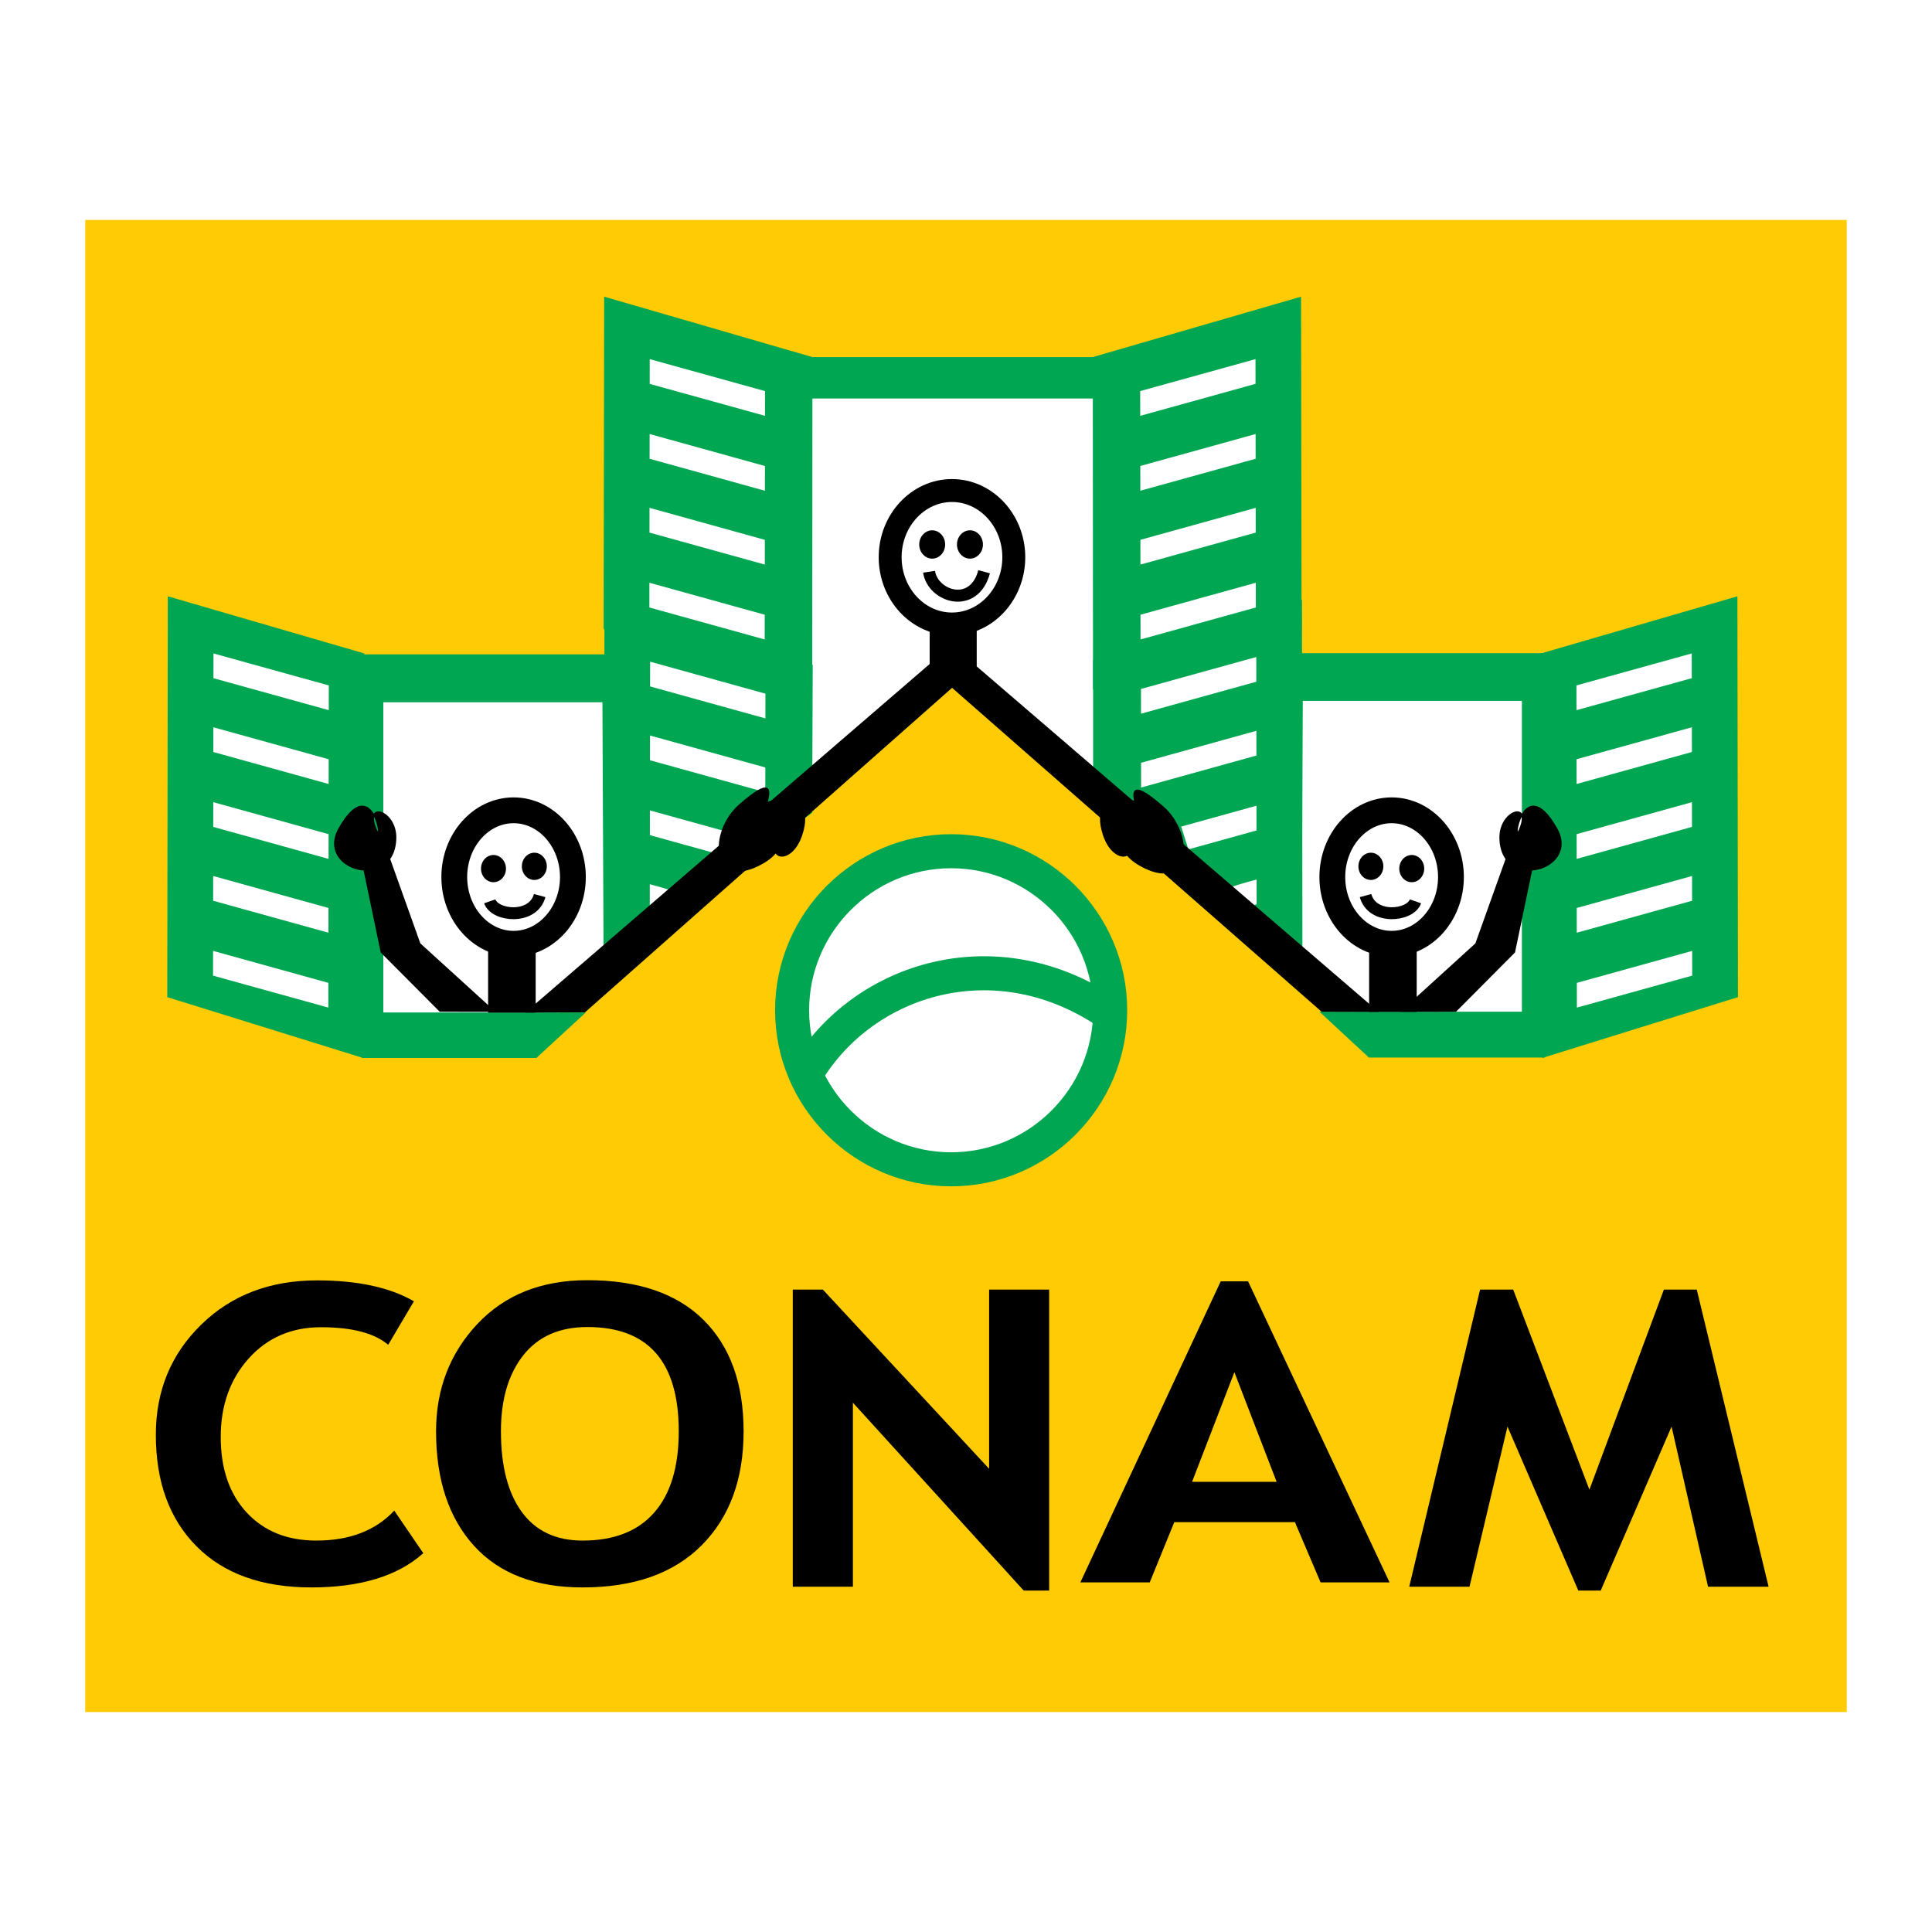 <?xml version="1.0" encoding="utf-8"?>
<!-- Generator: Adobe Illustrator 13.0.0, SVG Export Plug-In . SVG Version: 6.00 Build 14948)  -->
<!DOCTYPE svg PUBLIC "-//W3C//DTD SVG 1.0//EN" "http://www.w3.org/TR/2001/REC-SVG-20010904/DTD/svg10.dtd">
<svg version="1.0" id="Layer_1" xmlns="http://www.w3.org/2000/svg" xmlns:xlink="http://www.w3.org/1999/xlink" x="0px" y="0px"
	 width="192.756px" height="192.756px" viewBox="0 0 192.756 192.756" enable-background="new 0 0 192.756 192.756"
	 xml:space="preserve">
<g>
	<polygon fill-rule="evenodd" clip-rule="evenodd" fill="#FFFFFF" points="0,0 192.756,0 192.756,192.756 0,192.756 0,0 	"/>
	<polygon fill-rule="evenodd" clip-rule="evenodd" fill="#FFCB05" points="8.504,21.944 184.252,21.944 184.252,170.812 
		8.504,170.812 8.504,21.944 	"/>
	<path fill-rule="evenodd" clip-rule="evenodd" d="M41.299,129.828l-2.569,4.342c-1.391-1.174-3.625-1.752-6.709-1.752
		c-2.921,0-5.318,1.027-7.192,3.098c-1.866,2.072-2.807,4.688-2.807,7.855s0.867,5.688,2.602,7.545
		c1.735,1.863,4.05,2.787,6.939,2.787c3.313,0,5.899-0.992,7.773-2.988l2.896,4.246c-2.537,2.277-6.268,3.416-11.169,3.416
		c-4.909,0-8.722-1.359-11.439-4.086c-2.716-2.721-4.075-6.434-4.075-11.141c0-4.383,1.505-8.041,4.525-10.988
		c3.011-2.947,6.865-4.418,11.562-4.418C35.661,127.744,38.885,128.436,41.299,129.828L41.299,129.828z M43.506,142.805
		c0-4.217,1.375-7.785,4.115-10.705c2.741-2.92,6.407-4.375,10.989-4.375c5.049,0,8.911,1.318,11.578,3.961
		c2.667,2.645,4.001,6.35,4.001,11.119c0,4.777-1.392,8.566-4.182,11.369s-6.75,4.203-11.88,4.203c-4.713,0-8.33-1.387-10.841-4.162
		C44.766,151.434,43.506,147.637,43.506,142.805L43.506,142.805z M49.978,142.805c0,3.465,0.696,6.15,2.087,8.049
		c1.391,1.904,3.412,2.85,6.063,2.85c3.118,0,5.499-0.924,7.135-2.787c1.637-1.857,2.455-4.562,2.455-8.111
		c0-6.938-3.036-10.408-9.107-10.408c-2.782,0-4.917,0.939-6.398,2.816C50.722,137.098,49.978,139.623,49.978,142.805
		L49.978,142.805z M102.138,158.693l-17.044-18.746v18.361h-5.998v-29.646h3.003l16.585,17.877v-17.877h5.989v30.031H102.138
		L102.138,158.693z M131.755,157.873l-2.561-6.006h-12.036l-2.447,6.006h-6.922l14-30.031h2.733l14.114,30.031H131.755
		L131.755,157.873z M123.155,136.904l-4.222,10.939h8.436L123.155,136.904L123.155,136.904z M176.453,158.309h-6.039l-3.641-15.98
		l-7.069,16.365h-2.234l-7.069-16.365l-3.788,15.98h-6.015l7.07-29.646h3.305l7.602,19.961l7.43-19.961h3.281L176.453,158.309
		L176.453,158.309z"/>
	<polygon fill-rule="evenodd" clip-rule="evenodd" fill="#FFFFFF" points="18.036,61.336 18.434,97.918 35.929,103.086 
		53.424,103.086 94.776,66.903 137.719,103.484 155.214,102.689 171.517,98.314 171.119,61.336 154.816,66.903 127.381,66.903 
		127.381,31.913 111.477,37.082 78.872,37.082 62.171,31.118 61.376,67.301 35.929,68.096 18.036,61.336 	"/>
	<polygon fill-rule="evenodd" clip-rule="evenodd" fill="#00A651" points="36.118,105.555 53.512,105.555 58.444,101.014 
		38.244,101.014 38.244,70.064 60.104,70.064 60.216,94.87 63.059,92.417 63.018,65.285 35.666,65.285 35.558,103.438 
		36.118,105.555 	"/>
	
		<path fill-rule="evenodd" clip-rule="evenodd" fill="#00A651" stroke="#00A651" stroke-width="1.199" stroke-miterlimit="2.613" d="
		M17.341,60.291l18.407,5.354l-0.152,39.087l-18.307-5.689L17.341,60.291L17.341,60.291z M20.701,64.406l12.703,3.523l-0.005,3.712
		l-12.703-3.522L20.701,64.406L20.701,64.406z M20.67,86.61l12.703,3.523l-0.005,3.712l-12.703-3.522L20.67,86.61L20.67,86.61z
		 M20.69,71.772l12.703,3.522l-0.005,3.713l-12.703-3.523L20.69,71.772L20.69,71.772z M20.66,94.082l12.703,3.523l-0.005,3.711
		l-12.703-3.521L20.66,94.082L20.66,94.082z M20.68,79.245l12.703,3.522l-0.005,3.712l-12.703-3.523L20.68,79.245L20.68,79.245z"/>
	<path fill="none" stroke="#000000" stroke-width="2.575" stroke-miterlimit="2.613" d="M51.241,80.844
		c3.26,0,5.918,2.991,5.918,6.658S54.5,94.16,51.241,94.16s-5.918-2.991-5.918-6.658S47.981,80.844,51.241,80.844L51.241,80.844z"/>
	<path fill-rule="evenodd" clip-rule="evenodd" d="M49.235,85.302c0.686,0,1.246,0.611,1.246,1.359s-0.56,1.358-1.246,1.358
		s-1.246-0.61-1.246-1.358S48.549,85.302,49.235,85.302L49.235,85.302z"/>
	<path fill-rule="evenodd" clip-rule="evenodd" d="M53.311,85.076c0.686,0,1.245,0.611,1.245,1.359s-0.56,1.358-1.245,1.358
		c-0.686,0-1.246-0.61-1.246-1.358S52.625,85.076,53.311,85.076L53.311,85.076z"/>
	<path fill="none" stroke="#000000" stroke-width="1.189" stroke-miterlimit="2.613" d="M48.865,89.926
		c0.515,1.487,4.315,1.865,4.979-0.575"/>
	
		<path fill-rule="evenodd" clip-rule="evenodd" fill="#00A651" stroke="#00A651" stroke-width="1.199" stroke-miterlimit="2.613" d="
		M60.876,30.397l19.581,5.68l-0.021,31.926l-19.612-5.69L60.876,30.397L60.876,30.397z M64.205,49.88l12.703,3.523l-0.005,3.712
		l-12.703-3.522L64.205,49.88L64.205,49.88z M64.225,35.042l12.703,3.522l-0.005,3.712L64.22,38.754L64.225,35.042L64.225,35.042z
		 M64.194,57.353l12.703,3.522l-0.005,3.712l-12.703-3.523L64.194,57.353L64.194,57.353z M64.215,42.515l12.703,3.522l-0.005,3.712
		l-12.703-3.522L64.215,42.515L64.215,42.515z"/>
	
		<path fill-rule="evenodd" clip-rule="evenodd" fill="#00A651" stroke="#00A651" stroke-width="1.199" stroke-miterlimit="2.613" d="
		M60.904,61.112l19.581,5.68L80.43,80.787L60.857,95.564L60.904,61.112L60.904,61.112z M64.264,65.228l12.703,3.523l-0.005,3.712
		L64.259,68.94L64.264,65.228L64.264,65.228z M64.233,87.431c1.301,0.361,2.532,0.67,3.633,1.078
		c3.513,1.303,0.552,2.53-0.798,3.415c-0.285,0.186-0.668-0.176-1.017-0.271c-0.583-0.158-1.19-0.328-1.823-0.51L64.233,87.431
		L64.233,87.431z M64.253,72.593l12.703,3.522l-0.005,3.712l-12.703-3.523L64.253,72.593L64.253,72.593z M64.243,80.065l8.867,2.458
		l-1.076,3.416l-7.796-2.162L64.243,80.065L64.243,80.065z"/>
	<path fill="none" stroke="#000000" stroke-width="2.287" stroke-miterlimit="2.613" d="M94.979,48.94
		c3.397,0,6.168,2.991,6.168,6.658s-2.771,6.658-6.168,6.658s-6.168-2.991-6.168-6.658S91.581,48.94,94.979,48.94L94.979,48.94z"/>
	<path fill-rule="evenodd" clip-rule="evenodd" stroke="#000000" stroke-width="0.129" stroke-miterlimit="2.613" d="
		M77.356,83.831c-0.613,2.156,1.729,2.203,2.63-0.549c1.693-5.168-4.584-4.083-6.701-0.528
		C69.144,89.713,77.969,81.674,77.356,83.831L77.356,83.831z"/>
	<path fill-rule="evenodd" clip-rule="evenodd" stroke="#000000" stroke-width="0.129" stroke-miterlimit="2.613" d="
		M75.968,83.642c2.108-1.092,2.749,0.985,0.089,2.485c-4.996,2.816-5.445-3.056-2.249-5.844
		C80.064,74.829,73.86,84.733,75.968,83.642L75.968,83.642z"/>
	
		<path fill-rule="evenodd" clip-rule="evenodd" fill="#FFFFFF" stroke="#00A651" stroke-width="3.397" stroke-miterlimit="2.613" d="
		M94.896,84.926c8.739,0,15.867,7.128,15.867,15.869c0,8.738-7.128,15.867-15.867,15.867c-8.74,0-15.868-7.129-15.868-15.867
		C79.029,92.054,86.157,84.926,94.896,84.926L94.896,84.926z"/>
	<path fill="none" stroke="#00A651" stroke-width="3.397" stroke-miterlimit="2.613" d="M80.454,107.086
		c5.709-9.551,19.092-13.741,30.438-5.822"/>
	<path fill-rule="evenodd" clip-rule="evenodd" d="M93.005,52.909c0.713,0,1.294,0.634,1.294,1.413c0,0.778-0.582,1.413-1.294,1.413
		c-0.713,0-1.295-0.635-1.295-1.413C91.71,53.543,92.292,52.909,93.005,52.909L93.005,52.909z"/>
	<path fill-rule="evenodd" clip-rule="evenodd" d="M96.772,52.909c0.713,0,1.295,0.634,1.295,1.413c0,0.778-0.582,1.413-1.295,1.413
		c-0.713,0-1.295-0.635-1.295-1.413C95.477,53.543,96.059,52.909,96.772,52.909L96.772,52.909z"/>
	<path fill="none" stroke="#000000" stroke-width="1.199" stroke-miterlimit="2.613" d="M92.692,57.044
		c0.374,2.49,4.464,3.806,5.494,0"/>
	<path fill-rule="evenodd" clip-rule="evenodd" d="M92.752,68.259l4.695,0.66v-7.374c-2.183,0.807-2.513,0.899-4.695-0.055V68.259
		L92.752,68.259z"/>
	<polygon fill-rule="evenodd" clip-rule="evenodd" fill="#00A651" points="79.585,35.625 109.775,35.625 109.775,39.758 
		79.585,39.758 79.585,35.625 	"/>
	<polygon fill-rule="evenodd" clip-rule="evenodd" fill="#00A651" points="154.113,105.51 136.572,105.51 131.641,100.939 
		151.841,100.939 151.841,69.929 129.98,69.929 129.869,94.641 127.025,92.197 127.066,65.168 154.419,65.168 154.527,103.326 
		154.113,105.51 	"/>
	
		<path fill-rule="evenodd" clip-rule="evenodd" fill="#00A651" stroke="#00A651" stroke-width="1.199" stroke-miterlimit="2.613" d="
		M172.743,60.291l-18.407,5.354l0.152,39.087l18.308-5.689L172.743,60.291L172.743,60.291z M169.384,64.406l-12.703,3.523
		l0.005,3.712l12.703-3.522L169.384,64.406L169.384,64.406z M169.415,86.61l-12.703,3.523l0.005,3.712l12.703-3.522L169.415,86.61
		L169.415,86.61z M169.394,71.772l-12.702,3.522l0.005,3.713l12.703-3.523L169.394,71.772L169.394,71.772z M169.425,94.082
		l-12.702,3.523l0.005,3.711l12.703-3.521L169.425,94.082L169.425,94.082z M169.404,79.245l-12.703,3.522l0.006,3.712l12.702-3.523
		L169.404,79.245L169.404,79.245z"/>
	
		<path fill-rule="evenodd" clip-rule="evenodd" fill="#00A651" stroke="#00A651" stroke-width="1.199" stroke-miterlimit="2.613" d="
		M129.209,30.397l-19.581,5.68l0.021,31.926l19.611-5.69L129.209,30.397L129.209,30.397z M125.88,49.88l-12.702,3.523l0.005,3.712
		l12.703-3.522L125.88,49.88L125.88,49.88z M125.859,35.042l-12.703,3.522l0.006,3.712l12.702-3.523L125.859,35.042L125.859,35.042z
		 M125.891,57.353l-12.703,3.522l0.005,3.712l12.703-3.523L125.891,57.353L125.891,57.353z M125.87,42.515l-12.703,3.522
		l0.005,3.712l12.703-3.522L125.87,42.515L125.87,42.515z"/>
	
		<path fill-rule="evenodd" clip-rule="evenodd" fill="#00A651" stroke="#00A651" stroke-width="1.199" stroke-miterlimit="2.613" d="
		M129.297,60.645l-19.637,5.68V80.32l19.684,14.777L129.297,60.645L129.297,60.645z M125.938,64.76l-12.703,3.522l0.005,3.712
		l12.703-3.522L125.938,64.76L125.938,64.76z M125.969,86.963c-1.302,0.361-2.532,0.67-3.634,1.078
		c-3.513,1.303-0.553,2.53,0.799,3.414c0.284,0.186,0.668-0.176,1.017-0.27c0.583-0.158,1.19-0.328,1.823-0.51L125.969,86.963
		L125.969,86.963z M125.947,72.125l-12.702,3.523l0.005,3.712l12.703-3.523L125.947,72.125L125.947,72.125z M125.958,79.598
		l-8.866,2.459l1.076,3.416l7.795-2.162L125.958,79.598L125.958,79.598z"/>
	<path fill="none" stroke="#000000" stroke-width="2.575" stroke-miterlimit="2.613" d="M138.844,80.844
		c-3.26,0-5.918,2.991-5.918,6.658s2.658,6.658,5.918,6.658s5.918-2.991,5.918-6.658S142.104,80.844,138.844,80.844L138.844,80.844z
		"/>
	<path fill-rule="evenodd" clip-rule="evenodd" d="M140.85,85.302c-0.686,0-1.245,0.611-1.245,1.359s0.56,1.358,1.245,1.358
		s1.245-0.61,1.245-1.358S141.535,85.302,140.85,85.302L140.85,85.302z"/>
	<path fill-rule="evenodd" clip-rule="evenodd" d="M136.773,85.076c-0.686,0-1.245,0.611-1.245,1.359s0.56,1.358,1.245,1.358
		s1.245-0.61,1.245-1.358S137.459,85.076,136.773,85.076L136.773,85.076z"/>
	<path fill="none" stroke="#000000" stroke-width="1.189" stroke-miterlimit="2.613" d="M141.22,89.926
		c-0.516,1.487-4.315,1.865-4.979-0.575"/>
	<polygon fill-rule="evenodd" clip-rule="evenodd" points="93.71,65.423 52.405,101.025 58.366,101 96,67.73 93.71,65.423 	"/>
	<polygon fill-rule="evenodd" clip-rule="evenodd" points="96.541,65.709 137.547,100.961 131.865,100.947 93.953,67.717 
		96.541,65.709 	"/>
	<path fill-rule="evenodd" clip-rule="evenodd" stroke="#000000" stroke-width="0.129" stroke-miterlimit="2.613" d="
		M112.728,83.831c0.613,2.156-1.729,2.203-2.63-0.549c-1.692-5.168,4.584-4.083,6.701-0.528
		C120.94,89.713,112.115,81.674,112.728,83.831L112.728,83.831z"/>
	<path fill-rule="evenodd" clip-rule="evenodd" stroke="#000000" stroke-width="0.129" stroke-miterlimit="2.613" d="
		M113.862,83.854c-2.108-1.092-2.75,0.986-0.09,2.485c4.995,2.816,5.445-3.056,2.249-5.843
		C109.766,75.041,115.97,84.946,113.862,83.854L113.862,83.854z"/>
	<polygon fill-rule="evenodd" clip-rule="evenodd" points="48.698,94.512 53.444,94.512 53.444,101.029 48.698,101.029 
		48.698,94.512 	"/>
	<polygon fill-rule="evenodd" clip-rule="evenodd" points="136.598,94.38 141.345,94.38 141.345,100.957 136.598,100.957 
		136.598,94.38 	"/>
	<polygon fill-rule="evenodd" clip-rule="evenodd" points="145.266,100.943 151.152,95.029 152.858,86.859 150.723,84.266 
		147.198,94.124 139.695,100.949 145.266,100.943 	"/>
	<polygon fill-rule="evenodd" clip-rule="evenodd" points="43.872,100.943 37.985,95.029 36.28,86.859 38.415,84.266 41.94,94.124 
		49.442,100.949 43.872,100.943 	"/>
	<path fill-rule="evenodd" clip-rule="evenodd" stroke="#000000" stroke-width="0.129" stroke-miterlimit="2.613" d="
		M151.699,82.545c0.991-2.635-2.077-1.603-2.039,1.046c0.077,5.386,8.018,3.24,5.635-0.945
		C151.859,76.612,150.707,85.18,151.699,82.545L151.699,82.545z"/>
	<path fill-rule="evenodd" clip-rule="evenodd" stroke="#000000" stroke-width="0.129" stroke-miterlimit="2.613" d="
		M37.438,82.545c-0.992-2.635,2.077-1.603,2.039,1.046c-0.078,5.386-8.018,3.24-5.635-0.945
		C37.278,76.612,38.431,85.18,37.438,82.545L37.438,82.545z"/>
</g>
</svg>
